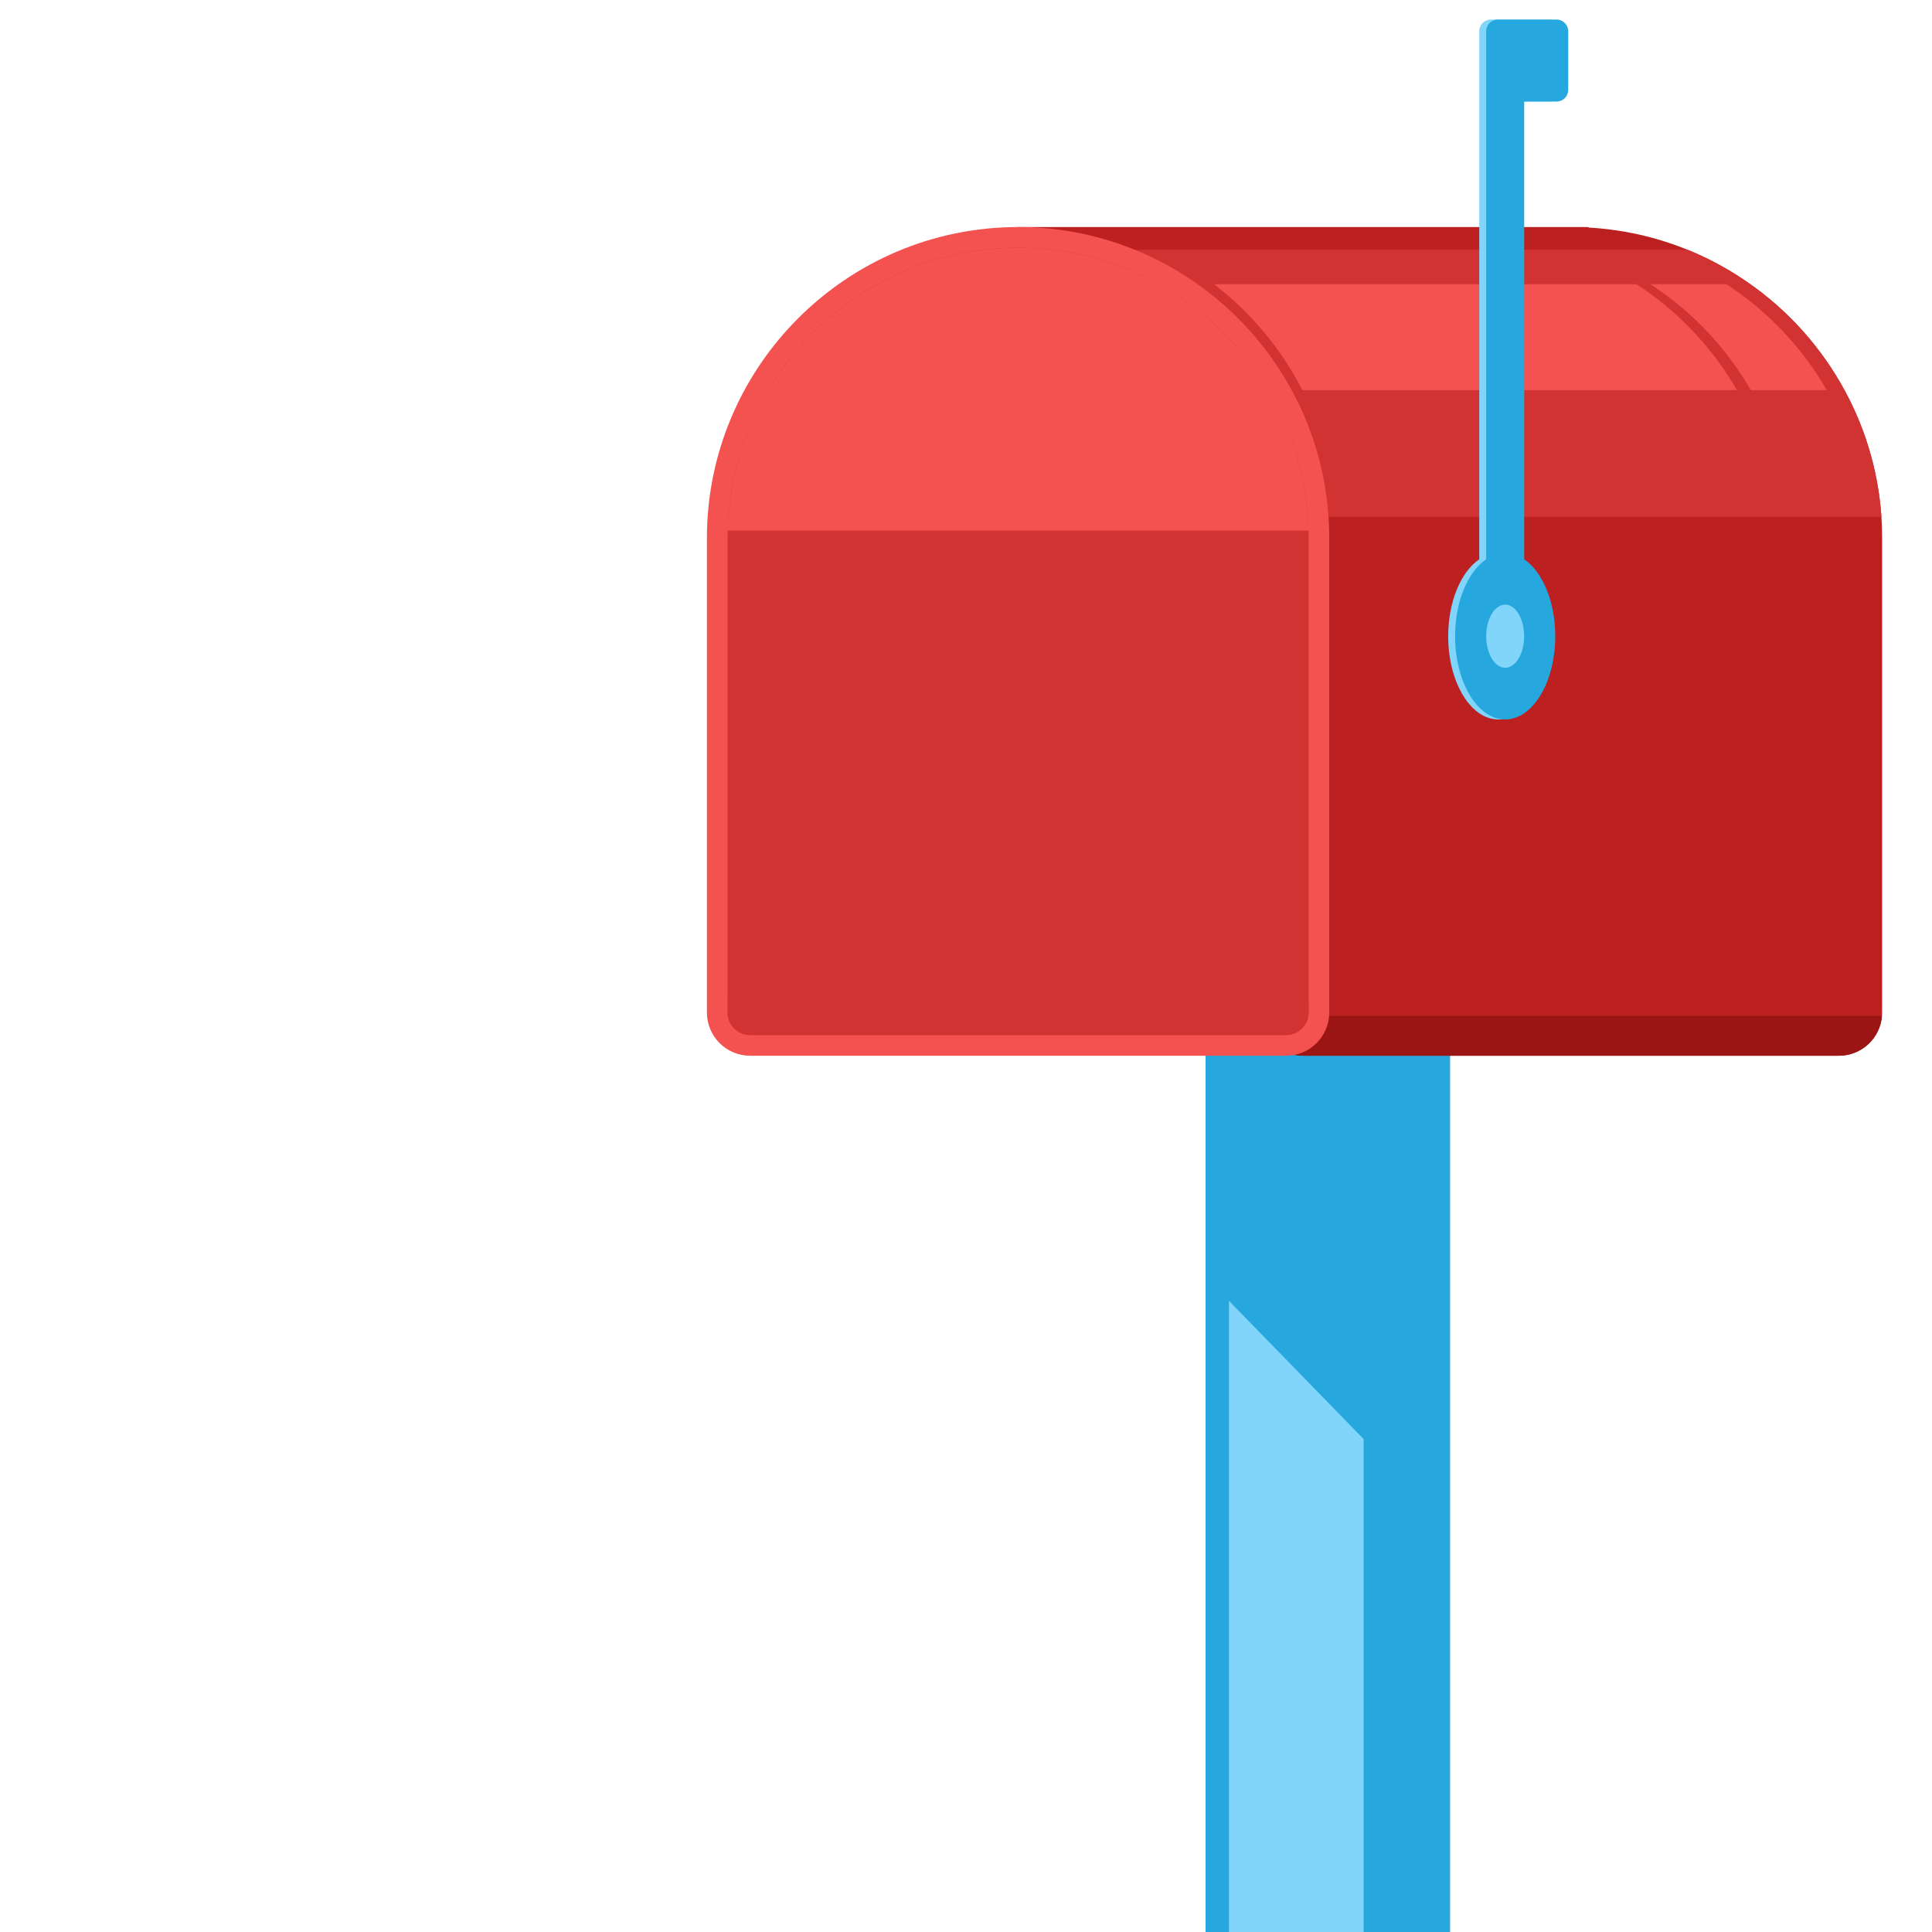 <?xml version="1.0" encoding="utf-8"?>
<!-- Generator: Adobe Illustrator 24.2.3, SVG Export Plug-In . SVG Version: 6.00 Build 0)  -->
<svg version="1.1" xmlns="http://www.w3.org/2000/svg" xmlns:xlink="http://www.w3.org/1999/xlink" x="0px" y="0px"
	 viewBox="0 0 500 500" style="enable-background:new 0 0 500 500;" xml:space="preserve">
<style type="text/css">
	.st0{fill:#26A8DF;}
	.st1{fill:#BC2020;}
	.st2{fill:#D13333;}
	.st3{fill:#9B1515;}
	.st4{fill:#F45151;}
	.st5{fill:#81D4FA;}
	.st6{display:none;}
	.st7{display:inline;fill:#26A8DF;}
	.st8{display:inline;fill:#BC2020;}
	.st9{display:inline;fill:#D13333;}
	.st10{display:inline;fill:#9B1515;}
	.st11{display:inline;fill:#F45151;}
	.st12{display:inline;fill:#404041;}
	.st13{display:inline;fill:#333333;}
	.st14{display:inline;}
	.st15{fill:#6D6E70;}
	.st16{fill:#A5A7AA;}
	.st17{display:inline;fill:#81D4FA;}
	.st18{display:inline;fill:#282525;}
	.st19{fill:#DBC052;}
	.st20{fill:#CC9900;}
	.st21{fill:#FFFFFF;}
	.st22{fill:#F2E29E;}
</style>
<g id="Capa_1">
	<rect x="312" y="247.24" class="st0" width="63.28" height="252.77"/>
	<path class="st1" d="M487.09,139.29v122.76c0,0.29-0.02,0.57-0.04,0.86c-0.43,5.76-5.27,10.31-11.13,10.31H337.18
		c-5.86,0-10.71-4.56-11.14-10.31c-0.02-0.28-0.03-0.57-0.03-0.86V142.31h-62.53V58.76h147.6v0.13c9.02,0.5,17.68,2.5,25.66,5.75
		c4.79,1.95,9.37,4.34,13.64,7.15c10.69,6.93,19.61,16.35,25.97,27.4c5.97,10.31,9.7,22.05,10.56,34.56
		C487.02,135.59,487.09,137.43,487.09,139.29z"/>
	<path class="st2" d="M486.91,133.75H263.47V64.64h173.27C464.6,75.95,484.76,102.42,486.91,133.75z"/>
	<path class="st3" d="M487.05,262.91c-0.43,5.76-5.27,10.31-11.13,10.31H337.18c-5.86,0-10.71-4.56-11.14-10.31H487.05z"/>
	<path class="st4" d="M194.12,273.22c-6.16,0-11.17-5.01-11.17-11.17V139.29c0-44.41,36.13-80.53,80.53-80.53
		c44.41,0,80.53,36.13,80.53,80.53v122.76c0,6.16-5.01,11.17-11.17,11.17H194.12z"/>
	<path class="st2" d="M338.66,139.29v122.87c-0.05,3.15-2.65,5.7-5.81,5.7H194.11c-3.2,0-5.81-2.61-5.81-5.81V139.29
		c0-0.66,0-1.32,0.02-1.97c0.25-9.13,2.11-17.87,5.32-25.91c1.63-4.06,3.59-7.94,5.88-11.62c13.24-21.41,36.94-35.67,63.95-35.67
		c20.77,0,39.55,8.42,53.17,22.02c4.11,4.11,7.74,8.68,10.79,13.65c2.29,3.66,4.27,7.56,5.88,11.62c3.22,8.04,5.08,16.78,5.32,25.91
		C338.66,137.97,338.66,138.63,338.66,139.29z"/>
	<path class="st2" d="M338.66,257.96v4.09c0,3.2-2.61,5.81-5.81,5.81H194.11c-3.2,0-5.81-2.61-5.81-5.81v-4.09H338.66z"/>
	<polygon class="st5" points="352.9,500 318.05,500 318.05,336.65 352.9,372.42 	"/>
	<path class="st4" d="M338.64,137.32H188.32c0.25-9.13,2.11-17.87,5.32-25.91c1.63-4.06,3.59-7.94,5.88-11.62h127.91
		c2.29,3.66,4.27,7.56,5.88,11.62C336.53,119.45,338.39,128.19,338.64,137.32z"/>
	<path class="st4" d="M333.32,111.41H193.65c11.08-27.7,38.18-47.29,69.83-47.29c20.77,0,39.55,8.42,53.17,22.02
		C323.79,93.29,329.51,101.87,333.32,111.41z"/>
	<g>
		<path class="st4" d="M446.8,73.57h-19.67c10.69,6.93,19.61,16.35,25.97,27.4h19.67C466.41,89.93,457.49,80.51,446.8,73.57z"/>
		<path class="st4" d="M423.55,73.57H314.19c9.51,7.27,17.35,16.64,22.86,27.4h112.47C443.16,89.93,434.24,80.51,423.55,73.57z"/>
	</g>
	<g>
		<path class="st5" d="M401.04,5.06h-15.19c-1.66,0-3.02,1.35-3.02,3.02v136.66c-4.72,3.22-8.04,10.92-8.04,19.92
			c0,11.89,5.8,21.53,12.96,21.53c7.16,0,12.96-9.64,12.96-21.53c0-9-3.32-16.7-8.04-19.92V26.28h8.38c1.67,0,3.02-1.35,3.02-3.02
			V8.08C404.06,6.41,402.71,5.06,401.04,5.06z"/>
		<path class="st0" d="M402.83,5.06h-15.19c-1.67,0-3.02,1.35-3.02,3.02v136.66c-4.72,3.22-8.04,10.92-8.04,19.92
			c0,11.89,5.8,21.53,12.96,21.53s12.96-9.64,12.96-21.53c0-9-3.32-16.7-8.04-19.92V26.28h8.38c1.66,0,3.02-1.35,3.02-3.02V8.08
			C405.85,6.41,404.5,5.06,402.83,5.06z"/>
		<ellipse class="st5" cx="389.54" cy="164.65" rx="4.91" ry="8.17"/>
	</g>
</g>
<g id="Capa_2" class="st6">
	<rect x="312" y="247.24" class="st7" width="63.28" height="252.77"/>
	<path class="st8" d="M487.09,139.29v122.76c0,0.29-0.02,0.57-0.04,0.86c-0.43,5.76-5.27,10.31-11.13,10.31H337.18
		c-5.86,0-10.71-4.56-11.14-10.31c-0.02-0.28-0.03-0.57-0.03-0.86V142.31h-62.53V58.76h147.6v0.13c9.02,0.5,17.68,2.5,25.66,5.75
		c4.79,1.95,9.37,4.34,13.64,7.15c10.69,6.93,19.61,16.35,25.97,27.4c5.97,10.31,9.7,22.05,10.56,34.56
		C487.02,135.59,487.09,137.43,487.09,139.29z"/>
	<path class="st9" d="M486.91,133.75H263.47V64.64h173.27C464.6,75.95,484.76,102.42,486.91,133.75z"/>
	<path class="st10" d="M487.05,262.91c-0.43,5.76-5.27,10.31-11.13,10.31H337.18c-5.86,0-10.71-4.56-11.14-10.31H487.05z"/>
	<path class="st11" d="M194.12,273.22c-6.16,0-11.17-5.01-11.17-11.17V139.29c0-44.41,36.13-80.53,80.53-80.53
		c44.41,0,80.53,36.13,80.53,80.53v122.76c0,6.16-5.01,11.17-11.17,11.17H194.12z"/>
	<path class="st12" d="M338.66,139.29v122.87c-0.05,3.15-2.65,5.7-5.81,5.7H194.11c-3.2,0-5.81-2.61-5.81-5.81V139.29
		c0-0.66,0-1.32,0.02-1.97c0.25-9.13,2.11-17.87,5.32-25.91c1.63-4.06,3.59-7.94,5.88-11.62c13.24-21.41,36.94-35.67,63.95-35.67
		c20.77,0,39.55,8.42,53.17,22.02c4.11,4.11,7.74,8.68,10.79,13.65c2.29,3.66,4.27,7.56,5.88,11.62c3.22,8.04,5.08,16.78,5.32,25.91
		C338.66,137.97,338.66,138.63,338.66,139.29z"/>
	<path class="st13" d="M338.66,257.96v4.09c0,3.2-2.61,5.81-5.81,5.81H194.11c-3.2,0-5.81-2.61-5.81-5.81v-4.09H338.66z"/>
	<g class="st14">
		<path class="st3" d="M335.38,274.9l-2.34-4.74l-6.85,3.05H190.7c-6.16,0-14.2,2.49-17.92,5.55l-74.18,61
			c-9.13,7.5-13.48,14.53-13.53,20.54l-1.55-0.2l2.54,5.05c0.05,0.11,0.11,0.21,0.16,0.32l0.37,0.75l0.02,0
			c4.66,8.31,19.85,13.57,43.86,13.57c44.41,0,102.36-17.95,129.2-40.02l74.18-61C335.67,277.26,336.12,275.9,335.38,274.9z"/>
		<path class="st2" d="M326.75,267.85c6.16,0,8.14,2.49,4.42,5.55l-74.18,61c-26.83,22.06-84.79,40.02-129.2,40.02
			c-44.4,0-58.7-17.95-31.87-40.02l74.18-61c3.72-3.06,11.76-5.55,17.92-5.55H326.75z"/>
	</g>
	<g class="st14">
		<path class="st15" d="M198.6,266.5c-0.45,0-0.81,0.61-0.81,1.35c0,0.75,0.36,1.35,0.81,1.35h40.89v-2.71H198.6z"/>
		<path class="st16" d="M240.31,267.86c0,0.75-0.36,1.35-0.82,1.35c-0.45,0-0.81-0.61-0.81-1.35c0-0.75,0.36-1.35,0.81-1.35
			C239.95,266.5,240.31,267.11,240.31,267.86z"/>
	</g>
	<g class="st14">
		<path class="st15" d="M271.92,266.5c-0.45,0-0.82,0.61-0.82,1.35c0,0.75,0.36,1.35,0.82,1.35h40.89v-2.71H271.92z"/>
		<path class="st16" d="M313.63,267.86c0,0.75-0.36,1.35-0.81,1.35s-0.82-0.61-0.82-1.35c0-0.75,0.36-1.35,0.82-1.35
			S313.63,267.11,313.63,267.86z"/>
	</g>
	<polygon class="st17" points="352.9,500 318.05,500 318.05,336.65 352.9,372.42 	"/>
	<path class="st13" d="M338.64,137.32H188.32c0.25-9.13,2.11-17.87,5.32-25.91c1.63-4.06,3.59-7.94,5.88-11.62h127.91
		c2.29,3.66,4.27,7.56,5.88,11.62C336.53,119.45,338.39,128.19,338.64,137.32z"/>
	<path class="st18" d="M333.32,111.41H193.65c11.08-27.7,38.18-47.29,69.83-47.29c20.77,0,39.55,8.42,53.17,22.02
		C323.79,93.29,329.51,101.87,333.32,111.41z"/>
	<g class="st14">
		<path class="st4" d="M446.8,73.57h-19.67c10.69,6.93,19.61,16.35,25.97,27.4h19.67C466.41,89.93,457.49,80.51,446.8,73.57z"/>
		<path class="st4" d="M423.55,73.57H314.19c9.51,7.27,17.35,16.64,22.86,27.4h112.47C443.16,89.93,434.24,80.51,423.55,73.57z"/>
	</g>
	<g class="st14">
		<path class="st5" d="M401.04,5.06h-15.19c-1.66,0-3.02,1.35-3.02,3.02v136.66c-4.72,3.22-8.04,10.92-8.04,19.92
			c0,11.89,5.8,21.53,12.96,21.53c7.16,0,12.96-9.64,12.96-21.53c0-9-3.32-16.7-8.04-19.92V26.28h8.38c1.67,0,3.02-1.35,3.02-3.02
			V8.08C404.06,6.41,402.71,5.06,401.04,5.06z"/>
		<path class="st0" d="M402.83,5.06h-15.19c-1.67,0-3.02,1.35-3.02,3.02v136.66c-4.72,3.22-8.04,10.92-8.04,19.92
			c0,11.89,5.8,21.53,12.96,21.53s12.96-9.64,12.96-21.53c0-9-3.32-16.7-8.04-19.92V26.28h8.38c1.66,0,3.02-1.35,3.02-3.02V8.08
			C405.85,6.41,404.5,5.06,402.83,5.06z"/>
		<ellipse class="st5" cx="389.54" cy="164.65" rx="4.91" ry="8.17"/>
	</g>
	<g class="st14">
		<path class="st19" d="M338.66,219.12v43.04c-1.13,0.48-2.38,0.75-3.75,0.75H197.95c-3.7,0-7.26-1.93-9.65-4.86
			c-1.45-1.79-2.49-3.95-2.84-6.26l-14.33-89.91c-0.98-6.13,3.02-11.12,8.95-11.12h136.95c5.93,0,11.53,4.99,12.51,11.12l0.89,5.63
			l0.73,4.63L338.66,219.12z"/>
		<path class="st20" d="M278.12,203.2c2.07-2.06,4.08-4.1,6.09-6.08c3.34-3.26,6.45-6.53,9.42-9.6c3-3.06,5.78-6.02,8.33-8.77
			c5.12-5.45,9.25-10.14,12.12-13.46c2.69-3.1,4.24-5.01,4.44-5.25c-0.24,0.17-2.26,1.61-5.5,4.1c-3.47,2.65-8.4,6.51-14.15,11.27
			c-2.87,2.37-6,4.95-9.23,7.77c-3.24,2.78-6.69,5.69-10.14,8.82c-2.28,2.04-4.65,4.1-7.01,6.23c-0.98,0.89-1.97,1.78-2.95,2.69
			c-0.25,0.22-0.48,0.46-0.73,0.69l-1.35,1.26l-0.69,0.63l-0.58,0.48c-0.77,0.65-1.65,1.17-2.54,1.63c-1.86,0.87-3.96,1.3-6.12,1.32
			c-2.16,0-4.4-0.45-6.54-1.32c-0.5-0.24-1.09-0.46-1.53-0.72c-0.47-0.28-0.87-0.43-1.52-0.89l-0.78-0.5l-0.87-0.63l-1.75-1.24
			c-0.32-0.24-0.65-0.46-0.97-0.69c-1.27-0.93-2.56-1.82-3.83-2.71c-3.04-2.11-6.04-4.17-8.96-6.23c-4.46-3.11-8.84-6.02-12.97-8.82
			c-4.13-2.8-8.06-5.38-11.71-7.77c-7.26-4.76-13.4-8.6-17.72-11.27c-2.14-1.33-3.87-2.34-5.04-3.04c-1.03-0.61-1.62-0.98-1.76-1.06
			c0.12,0.11,0.66,0.57,1.58,1.37c1.05,0.89,2.56,2.24,4.53,3.87c3.92,3.32,9.55,7.99,16.42,13.46c3.42,2.74,7.13,5.71,11.1,8.77
			c3.95,3.06,8.11,6.34,12.49,9.6c2.64,1.98,5.31,4.02,8.02,6.06l-39.54,48.6l42.93-46.06c0.67,0.5,1.36,1,2.05,1.5l1.74,1.28
			l0.87,0.65l1.02,0.69c0.51,0.39,1.37,0.87,2.16,1.32c0.79,0.46,1.51,0.76,2.29,1.13c3.07,1.3,6.31,2,9.46,2.04
			c3.14-0.02,6.16-0.74,8.81-2.04c1.3-0.69,2.55-1.47,3.65-2.43l0.82-0.7l0.66-0.65l1.34-1.26c0.53-0.5,1.06-1,1.56-1.52
			l57.61,46.06L278.12,203.2z"/>
		<g>
			<path class="st21" d="M197.79,159.17h-6.63c-1.48,0-2.68-1.2-2.68-2.68c0-1.48,1.2-2.68,2.68-2.68h6.63
				c1.48,0,2.68,1.2,2.68,2.68C200.47,157.96,199.27,159.17,197.79,159.17z"/>
		</g>
		<g>
			<path class="st21" d="M181.16,159.17h-0.72c-1.48,0-2.68-1.2-2.68-2.68c0-1.48,1.2-2.68,2.68-2.68h0.72
				c1.48,0,2.68,1.2,2.68,2.68C183.84,157.96,182.64,159.17,181.16,159.17z"/>
		</g>
		<path class="st20" d="M338.66,219.12v43.04c-1.13,0.48-2.38,0.75-3.75,0.75h-30.6l-89.2-11.81c-2.9-0.38-5.54-1.93-7.51-4.16
			c-0.27-0.3-0.54-0.63-0.79-0.97c-1.63-2.18-2.66-4.88-2.73-7.67l-1.39-52.67l-0.13-4.63l-0.59-23.02l-0.2-7.22h115.25
			c5.93,0,11.53,4.99,12.51,11.12l0.89,5.63l0.73,4.63L338.66,219.12z"/>
	</g>
	<g class="st14">
		<path class="st22" d="M338.66,146.17V259.3l-123-16.3c-2.86-0.38-5.49-1.91-7.44-4.13c-0.27-0.29-0.54-0.61-0.77-0.95
			c-1.63-2.16-2.65-4.83-2.72-7.6l-1.38-52.17l-0.13-4.59l-0.59-22.81l-0.3-11.44c-0.16-6.22,4.47-10.63,10.33-9.85L338.66,146.17z"
			/>
		<path class="st19" d="M309.83,189.11c-2.25,1.7-4.52,3.45-6.85,5.22l35.67,41.02v1.34l-38.57-40.19c-0.57,0.45-1.16,0.87-1.75,1.3
			l-1.48,1.07l-0.75,0.56l-0.89,0.59c-1.21,0.82-2.56,1.43-3.95,1.93c-2.79,0.95-5.88,1.27-8.99,0.86
			c-1.04-0.14-2.07-0.38-3.09-0.68c-2.07-0.57-4.09-1.45-6.02-2.57c-0.41-0.27-0.82-0.52-1.23-0.8c-0.29-0.18-0.57-0.39-0.88-0.63
			c-0.73-0.54-1.52-1.13-1.97-1.59l-0.93-0.8l-0.79-0.77l-1.56-1.48c-0.61-0.59-1.23-1.18-1.82-1.77l-15.42,12.71l-5.31,4.36
			l-27.88,22.97l25.9-24.43l4.84-4.54l14.85-14.01c-2.43-2.38-4.81-4.75-7.17-7.08c-3.91-3.81-7.6-7.6-11.12-11.15
			c-3.54-3.56-6.83-6.99-9.85-10.15c-3.43-3.54-6.49-6.79-9.13-9.61c-2.06-2.23-3.88-4.2-5.4-5.88c-1.73-1.88-3.06-3.41-3.97-4.43
			c-0.8-0.91-1.29-1.45-1.39-1.57c0.12,0.09,0.68,0.54,1.61,1.29c1.07,0.84,2.65,2.07,4.59,3.66c2.29,1.86,5.11,4.2,8.36,6.93
			c2.38,1.98,4.95,4.18,7.72,6.58c3.31,2.84,6.88,5.91,10.6,9.24c3.72,3.31,7.68,6.77,11.69,10.44c2.63,2.43,5.34,4.86,8.08,7.36
			c1.14,1.04,2.29,2.09,3.43,3.18c0.29,0.27,0.59,0.52,0.87,0.8l1.57,1.47l0.79,0.73l0.7,0.61c0.57,0.54,0.95,0.73,1.39,1.07
			c0.39,0.32,0.95,0.61,1.41,0.91c0.5,0.28,1.02,0.55,1.54,0.79c1.54,0.72,3.16,1.18,4.77,1.39c1.34,0.16,2.66,0.16,3.95-0.02h0.02
			c0.79-0.09,1.54-0.27,2.27-0.5c0.95-0.34,1.88-0.73,2.73-1.27l0.64-0.41l0.77-0.54l1.5-1.07c0.29-0.18,0.54-0.39,0.82-0.57
			c1.09-0.77,2.18-1.54,3.27-2.29c2.63-1.8,5.24-3.52,7.78-5.25c3.82-2.65,7.63-5.08,11.2-7.42c3.57-2.36,7.02-4.5,10.17-6.47
			c1.11-0.7,2.18-1.36,3.23-2.02c3.04-1.86,5.81-3.52,8.22-4.93v3.25c-2.2,1.89-4.7,4-7.49,6.31c-0.43,0.36-0.88,0.72-1.34,1.09
			c-2.88,2.39-6.02,4.97-9.4,7.6C317.07,183.49,313.57,186.31,309.83,189.11z"/>
		<g>
			<path class="st21" d="M331.94,152.95c-0.12,0-0.25-0.01-0.37-0.03l-107.65-14.95c-1.47-0.2-2.49-1.56-2.29-3.02
				c0.2-1.47,1.57-2.5,3.02-2.29l107.65,14.95c1.47,0.2,2.49,1.56,2.29,3.02C334.41,151.98,333.26,152.95,331.94,152.95z"/>
		</g>
		<g>
			<path class="st21" d="M216.06,136.86c-0.12,0-0.25-0.01-0.37-0.03l-3.11-0.43c-1.47-0.2-2.49-1.56-2.29-3.02
				c0.2-1.47,1.54-2.5,3.02-2.29l3.11,0.43c1.47,0.2,2.49,1.56,2.29,3.02C218.53,135.89,217.38,136.86,216.06,136.86z"/>
		</g>
	</g>
	<rect x="312" y="247.24" class="st7" width="63.28" height="252.77"/>
	<path class="st8" d="M487.09,139.29v122.76c0,0.29-0.02,0.57-0.04,0.86c-0.43,5.76-5.27,10.31-11.13,10.31H337.18
		c-5.86,0-10.71-4.56-11.14-10.31c-0.02-0.28-0.03-0.57-0.03-0.86V142.31h-62.53V58.76h147.6v0.13c9.02,0.5,17.68,2.5,25.66,5.75
		c4.79,1.95,9.37,4.34,13.64,7.15c10.69,6.93,19.61,16.35,25.97,27.4c5.97,10.31,9.7,22.05,10.56,34.56
		C487.02,135.59,487.09,137.43,487.09,139.29z"/>
	<path class="st9" d="M486.91,133.75H263.47V64.64h173.27C464.6,75.95,484.76,102.42,486.91,133.75z"/>
	<path class="st10" d="M487.05,262.91c-0.43,5.76-5.27,10.31-11.13,10.31H337.18c-5.86,0-10.71-4.56-11.14-10.31H487.05z"/>
	<path class="st11" d="M194.12,273.22c-6.16,0-11.17-5.01-11.17-11.17V139.29c0-44.41,36.13-80.53,80.53-80.53
		c44.41,0,80.53,36.13,80.53,80.53v122.76c0,6.16-5.01,11.17-11.17,11.17H194.12z"/>
	<path class="st12" d="M338.66,139.29v122.87c-0.05,3.15-2.65,5.7-5.81,5.7H194.11c-3.2,0-5.81-2.61-5.81-5.81V139.29
		c0-0.66,0-1.32,0.02-1.97c0.25-9.13,2.11-17.87,5.32-25.91c1.63-4.06,3.59-7.94,5.88-11.62c13.24-21.41,36.94-35.67,63.95-35.67
		c20.77,0,39.55,8.42,53.17,22.02c4.11,4.11,7.74,8.68,10.79,13.65c2.29,3.66,4.27,7.56,5.88,11.62c3.22,8.04,5.08,16.78,5.32,25.91
		C338.66,137.97,338.66,138.63,338.66,139.29z"/>
	<path class="st13" d="M338.66,257.96v4.09c0,3.2-2.61,5.81-5.81,5.81H194.11c-3.2,0-5.81-2.61-5.81-5.81v-4.09H338.66z"/>
	<g class="st14">
		<path class="st3" d="M335.38,274.9l-2.34-4.74l-6.85,3.05H190.7c-6.16,0-14.2,2.49-17.92,5.55l-74.18,61
			c-9.13,7.5-13.48,14.53-13.53,20.54l-1.55-0.2l2.54,5.05c0.05,0.11,0.11,0.21,0.16,0.32l0.37,0.75l0.02,0
			c4.66,8.31,19.85,13.57,43.86,13.57c44.41,0,102.36-17.95,129.2-40.02l74.18-61C335.67,277.26,336.12,275.9,335.38,274.9z"/>
		<path class="st2" d="M326.75,267.85c6.16,0,8.14,2.49,4.42,5.55l-74.18,61c-26.83,22.06-84.79,40.02-129.2,40.02
			c-44.4,0-58.7-17.95-31.87-40.02l74.18-61c3.72-3.06,11.76-5.55,17.92-5.55H326.75z"/>
	</g>
	<g class="st14">
		<path class="st15" d="M198.6,266.5c-0.45,0-0.81,0.61-0.81,1.35c0,0.75,0.36,1.35,0.81,1.35h40.89v-2.71H198.6z"/>
		<path class="st16" d="M240.31,267.86c0,0.75-0.36,1.35-0.82,1.35c-0.45,0-0.81-0.61-0.81-1.35c0-0.75,0.36-1.35,0.81-1.35
			C239.95,266.5,240.31,267.11,240.31,267.86z"/>
	</g>
	<g class="st14">
		<path class="st15" d="M271.92,266.5c-0.45,0-0.82,0.61-0.82,1.35c0,0.75,0.36,1.35,0.82,1.35h40.89v-2.71H271.92z"/>
		<path class="st16" d="M313.63,267.86c0,0.75-0.36,1.35-0.81,1.35s-0.82-0.61-0.82-1.35c0-0.75,0.36-1.35,0.82-1.35
			S313.63,267.11,313.63,267.86z"/>
	</g>
	<polygon class="st17" points="352.9,500 318.05,500 318.05,336.65 352.9,372.42 	"/>
	<path class="st13" d="M338.64,137.32H188.32c0.25-9.13,2.11-17.87,5.32-25.91c1.63-4.06,3.59-7.94,5.88-11.62h127.91
		c2.29,3.66,4.27,7.56,5.88,11.62C336.53,119.45,338.39,128.19,338.64,137.32z"/>
	<path class="st18" d="M333.32,111.41H193.65c11.08-27.7,38.18-47.29,69.83-47.29c20.77,0,39.55,8.42,53.17,22.02
		C323.79,93.29,329.51,101.87,333.32,111.41z"/>
	<g class="st14">
		<path class="st4" d="M446.8,73.57h-19.67c10.69,6.93,19.61,16.35,25.97,27.4h19.67C466.41,89.93,457.49,80.51,446.8,73.57z"/>
		<path class="st4" d="M423.55,73.57H314.19c9.51,7.27,17.35,16.64,22.86,27.4h112.47C443.16,89.93,434.24,80.51,423.55,73.57z"/>
	</g>
	<g class="st14">
		<path class="st5" d="M401.04,5.06h-15.19c-1.66,0-3.02,1.35-3.02,3.02v136.66c-4.72,3.22-8.04,10.92-8.04,19.92
			c0,11.89,5.8,21.53,12.96,21.53c7.16,0,12.96-9.64,12.96-21.53c0-9-3.32-16.7-8.04-19.92V26.28h8.38c1.67,0,3.02-1.35,3.02-3.02
			V8.08C404.06,6.41,402.71,5.06,401.04,5.06z"/>
		<path class="st0" d="M402.83,5.06h-15.19c-1.67,0-3.02,1.35-3.02,3.02v136.66c-4.72,3.22-8.04,10.92-8.04,19.92
			c0,11.89,5.8,21.53,12.96,21.53s12.96-9.64,12.96-21.53c0-9-3.32-16.7-8.04-19.92V26.28h8.38c1.66,0,3.02-1.35,3.02-3.02V8.08
			C405.85,6.41,404.5,5.06,402.83,5.06z"/>
		<ellipse class="st5" cx="389.54" cy="164.65" rx="4.91" ry="8.17"/>
	</g>
	<g class="st14">
		<path class="st19" d="M338.66,219.12v43.04c-1.13,0.48-2.38,0.75-3.75,0.75H197.95c-3.7,0-7.26-1.93-9.65-4.86
			c-1.45-1.79-2.49-3.95-2.84-6.26l-14.33-89.91c-0.98-6.13,3.02-11.12,8.95-11.12h136.95c5.93,0,11.53,4.99,12.51,11.12l0.89,5.63
			l0.73,4.63L338.66,219.12z"/>
		<path class="st20" d="M278.12,203.2c2.07-2.06,4.08-4.1,6.09-6.08c3.34-3.26,6.45-6.53,9.42-9.6c3-3.06,5.78-6.02,8.33-8.77
			c5.12-5.45,9.25-10.14,12.12-13.46c2.69-3.1,4.24-5.01,4.44-5.25c-0.24,0.17-2.26,1.61-5.5,4.1c-3.47,2.65-8.4,6.51-14.15,11.27
			c-2.87,2.37-6,4.95-9.23,7.77c-3.24,2.78-6.69,5.69-10.14,8.82c-2.28,2.04-4.65,4.1-7.01,6.23c-0.98,0.89-1.97,1.78-2.95,2.69
			c-0.25,0.22-0.48,0.46-0.73,0.69l-1.35,1.26l-0.69,0.63l-0.58,0.48c-0.77,0.65-1.65,1.17-2.54,1.63c-1.86,0.87-3.96,1.3-6.12,1.32
			c-2.16,0-4.4-0.45-6.54-1.32c-0.5-0.24-1.09-0.46-1.53-0.72c-0.47-0.28-0.87-0.43-1.52-0.89l-0.78-0.5l-0.87-0.63l-1.75-1.24
			c-0.32-0.24-0.65-0.46-0.97-0.69c-1.27-0.93-2.56-1.82-3.83-2.71c-3.04-2.11-6.04-4.17-8.96-6.23c-4.46-3.11-8.84-6.02-12.97-8.82
			c-4.13-2.8-8.06-5.38-11.71-7.77c-7.26-4.76-13.4-8.6-17.72-11.27c-2.14-1.33-3.87-2.34-5.04-3.04c-1.03-0.61-1.62-0.98-1.76-1.06
			c0.12,0.11,0.66,0.57,1.58,1.37c1.05,0.89,2.56,2.24,4.53,3.87c3.92,3.32,9.55,7.99,16.42,13.46c3.42,2.74,7.13,5.71,11.1,8.77
			c3.95,3.06,8.11,6.34,12.49,9.6c2.64,1.98,5.31,4.02,8.02,6.06l-39.54,48.6l42.93-46.06c0.67,0.5,1.36,1,2.05,1.5l1.74,1.28
			l0.87,0.65l1.02,0.69c0.51,0.39,1.37,0.87,2.16,1.32c0.79,0.46,1.51,0.76,2.29,1.13c3.07,1.3,6.31,2,9.46,2.04
			c3.14-0.02,6.16-0.74,8.81-2.04c1.3-0.69,2.55-1.47,3.65-2.43l0.82-0.7l0.66-0.65l1.34-1.26c0.53-0.5,1.06-1,1.56-1.52
			l57.61,46.06L278.12,203.2z"/>
		<g>
			<path class="st21" d="M197.79,159.17h-6.63c-1.48,0-2.68-1.2-2.68-2.68c0-1.48,1.2-2.68,2.68-2.68h6.63
				c1.48,0,2.68,1.2,2.68,2.68C200.47,157.96,199.27,159.17,197.79,159.17z"/>
		</g>
		<g>
			<path class="st21" d="M181.16,159.17h-0.72c-1.48,0-2.68-1.2-2.68-2.68c0-1.48,1.2-2.68,2.68-2.68h0.72
				c1.48,0,2.68,1.2,2.68,2.68C183.84,157.96,182.64,159.17,181.16,159.17z"/>
		</g>
		<path class="st20" d="M338.66,219.12v43.04c-1.13,0.48-2.38,0.75-3.75,0.75h-30.6l-89.2-11.81c-2.9-0.38-5.54-1.93-7.51-4.16
			c-0.27-0.3-0.54-0.63-0.79-0.97c-1.63-2.18-2.66-4.88-2.73-7.67l-1.39-52.67l-0.13-4.63l-0.59-23.02l-0.2-7.22h115.25
			c5.93,0,11.53,4.99,12.51,11.12l0.89,5.63l0.73,4.63L338.66,219.12z"/>
	</g>
	<g class="st14">
		<path class="st22" d="M338.66,146.17V259.3l-123-16.3c-2.86-0.38-5.49-1.91-7.44-4.13c-0.27-0.29-0.54-0.61-0.77-0.95
			c-1.63-2.16-2.65-4.83-2.72-7.6l-1.38-52.17l-0.13-4.59l-0.59-22.81l-0.3-11.44c-0.16-6.22,4.47-10.63,10.33-9.85L338.66,146.17z"
			/>
		<path class="st19" d="M309.83,189.11c-2.25,1.7-4.52,3.45-6.85,5.22l35.67,41.02v1.34l-38.57-40.19c-0.57,0.45-1.16,0.87-1.75,1.3
			l-1.48,1.07l-0.75,0.56l-0.89,0.59c-1.21,0.82-2.56,1.43-3.95,1.93c-2.79,0.95-5.88,1.27-8.99,0.86
			c-1.04-0.14-2.07-0.38-3.09-0.68c-2.07-0.57-4.09-1.45-6.02-2.57c-0.41-0.27-0.82-0.52-1.23-0.8c-0.29-0.18-0.57-0.39-0.88-0.63
			c-0.73-0.54-1.52-1.13-1.97-1.59l-0.93-0.8l-0.79-0.77l-1.56-1.48c-0.61-0.59-1.23-1.18-1.82-1.77l-15.42,12.71l-5.31,4.36
			l-27.88,22.97l25.9-24.43l4.84-4.54l14.85-14.01c-2.43-2.38-4.81-4.75-7.17-7.08c-3.91-3.81-7.6-7.6-11.12-11.15
			c-3.54-3.56-6.83-6.99-9.85-10.15c-3.43-3.54-6.49-6.79-9.13-9.61c-2.06-2.23-3.88-4.2-5.4-5.88c-1.73-1.88-3.06-3.41-3.97-4.43
			c-0.8-0.91-1.29-1.45-1.39-1.57c0.12,0.09,0.68,0.54,1.61,1.29c1.07,0.84,2.65,2.07,4.59,3.66c2.29,1.86,5.11,4.2,8.36,6.93
			c2.38,1.98,4.95,4.18,7.72,6.58c3.31,2.84,6.88,5.91,10.6,9.24c3.72,3.31,7.68,6.77,11.69,10.44c2.63,2.43,5.34,4.86,8.08,7.36
			c1.14,1.04,2.29,2.09,3.43,3.18c0.29,0.27,0.59,0.52,0.87,0.8l1.57,1.47l0.79,0.73l0.7,0.61c0.57,0.54,0.95,0.73,1.39,1.07
			c0.39,0.32,0.95,0.61,1.41,0.91c0.5,0.28,1.02,0.55,1.54,0.79c1.54,0.72,3.16,1.18,4.77,1.39c1.34,0.16,2.66,0.16,3.95-0.02h0.02
			c0.79-0.09,1.54-0.27,2.27-0.5c0.95-0.34,1.88-0.73,2.73-1.27l0.64-0.41l0.77-0.54l1.5-1.07c0.29-0.18,0.54-0.39,0.82-0.57
			c1.09-0.77,2.18-1.54,3.27-2.29c2.63-1.8,5.24-3.52,7.78-5.25c3.82-2.65,7.63-5.08,11.2-7.42c3.57-2.36,7.02-4.5,10.17-6.47
			c1.11-0.7,2.18-1.36,3.23-2.02c3.04-1.86,5.81-3.52,8.22-4.93v3.25c-2.2,1.89-4.7,4-7.49,6.31c-0.43,0.36-0.88,0.72-1.34,1.09
			c-2.88,2.39-6.02,4.97-9.4,7.6C317.07,183.49,313.57,186.31,309.83,189.11z"/>
		<g>
			<path class="st21" d="M331.94,152.95c-0.12,0-0.25-0.01-0.37-0.03l-107.65-14.95c-1.47-0.2-2.49-1.56-2.29-3.02
				c0.2-1.47,1.57-2.5,3.02-2.29l107.65,14.95c1.47,0.2,2.49,1.56,2.29,3.02C334.41,151.98,333.26,152.95,331.94,152.95z"/>
		</g>
		<g>
			<path class="st21" d="M216.06,136.86c-0.12,0-0.25-0.01-0.37-0.03l-3.11-0.43c-1.47-0.2-2.49-1.56-2.29-3.02
				c0.2-1.47,1.54-2.5,3.02-2.29l3.11,0.43c1.47,0.2,2.49,1.56,2.29,3.02C218.53,135.89,217.38,136.86,216.06,136.86z"/>
		</g>
	</g>
</g>
</svg>
